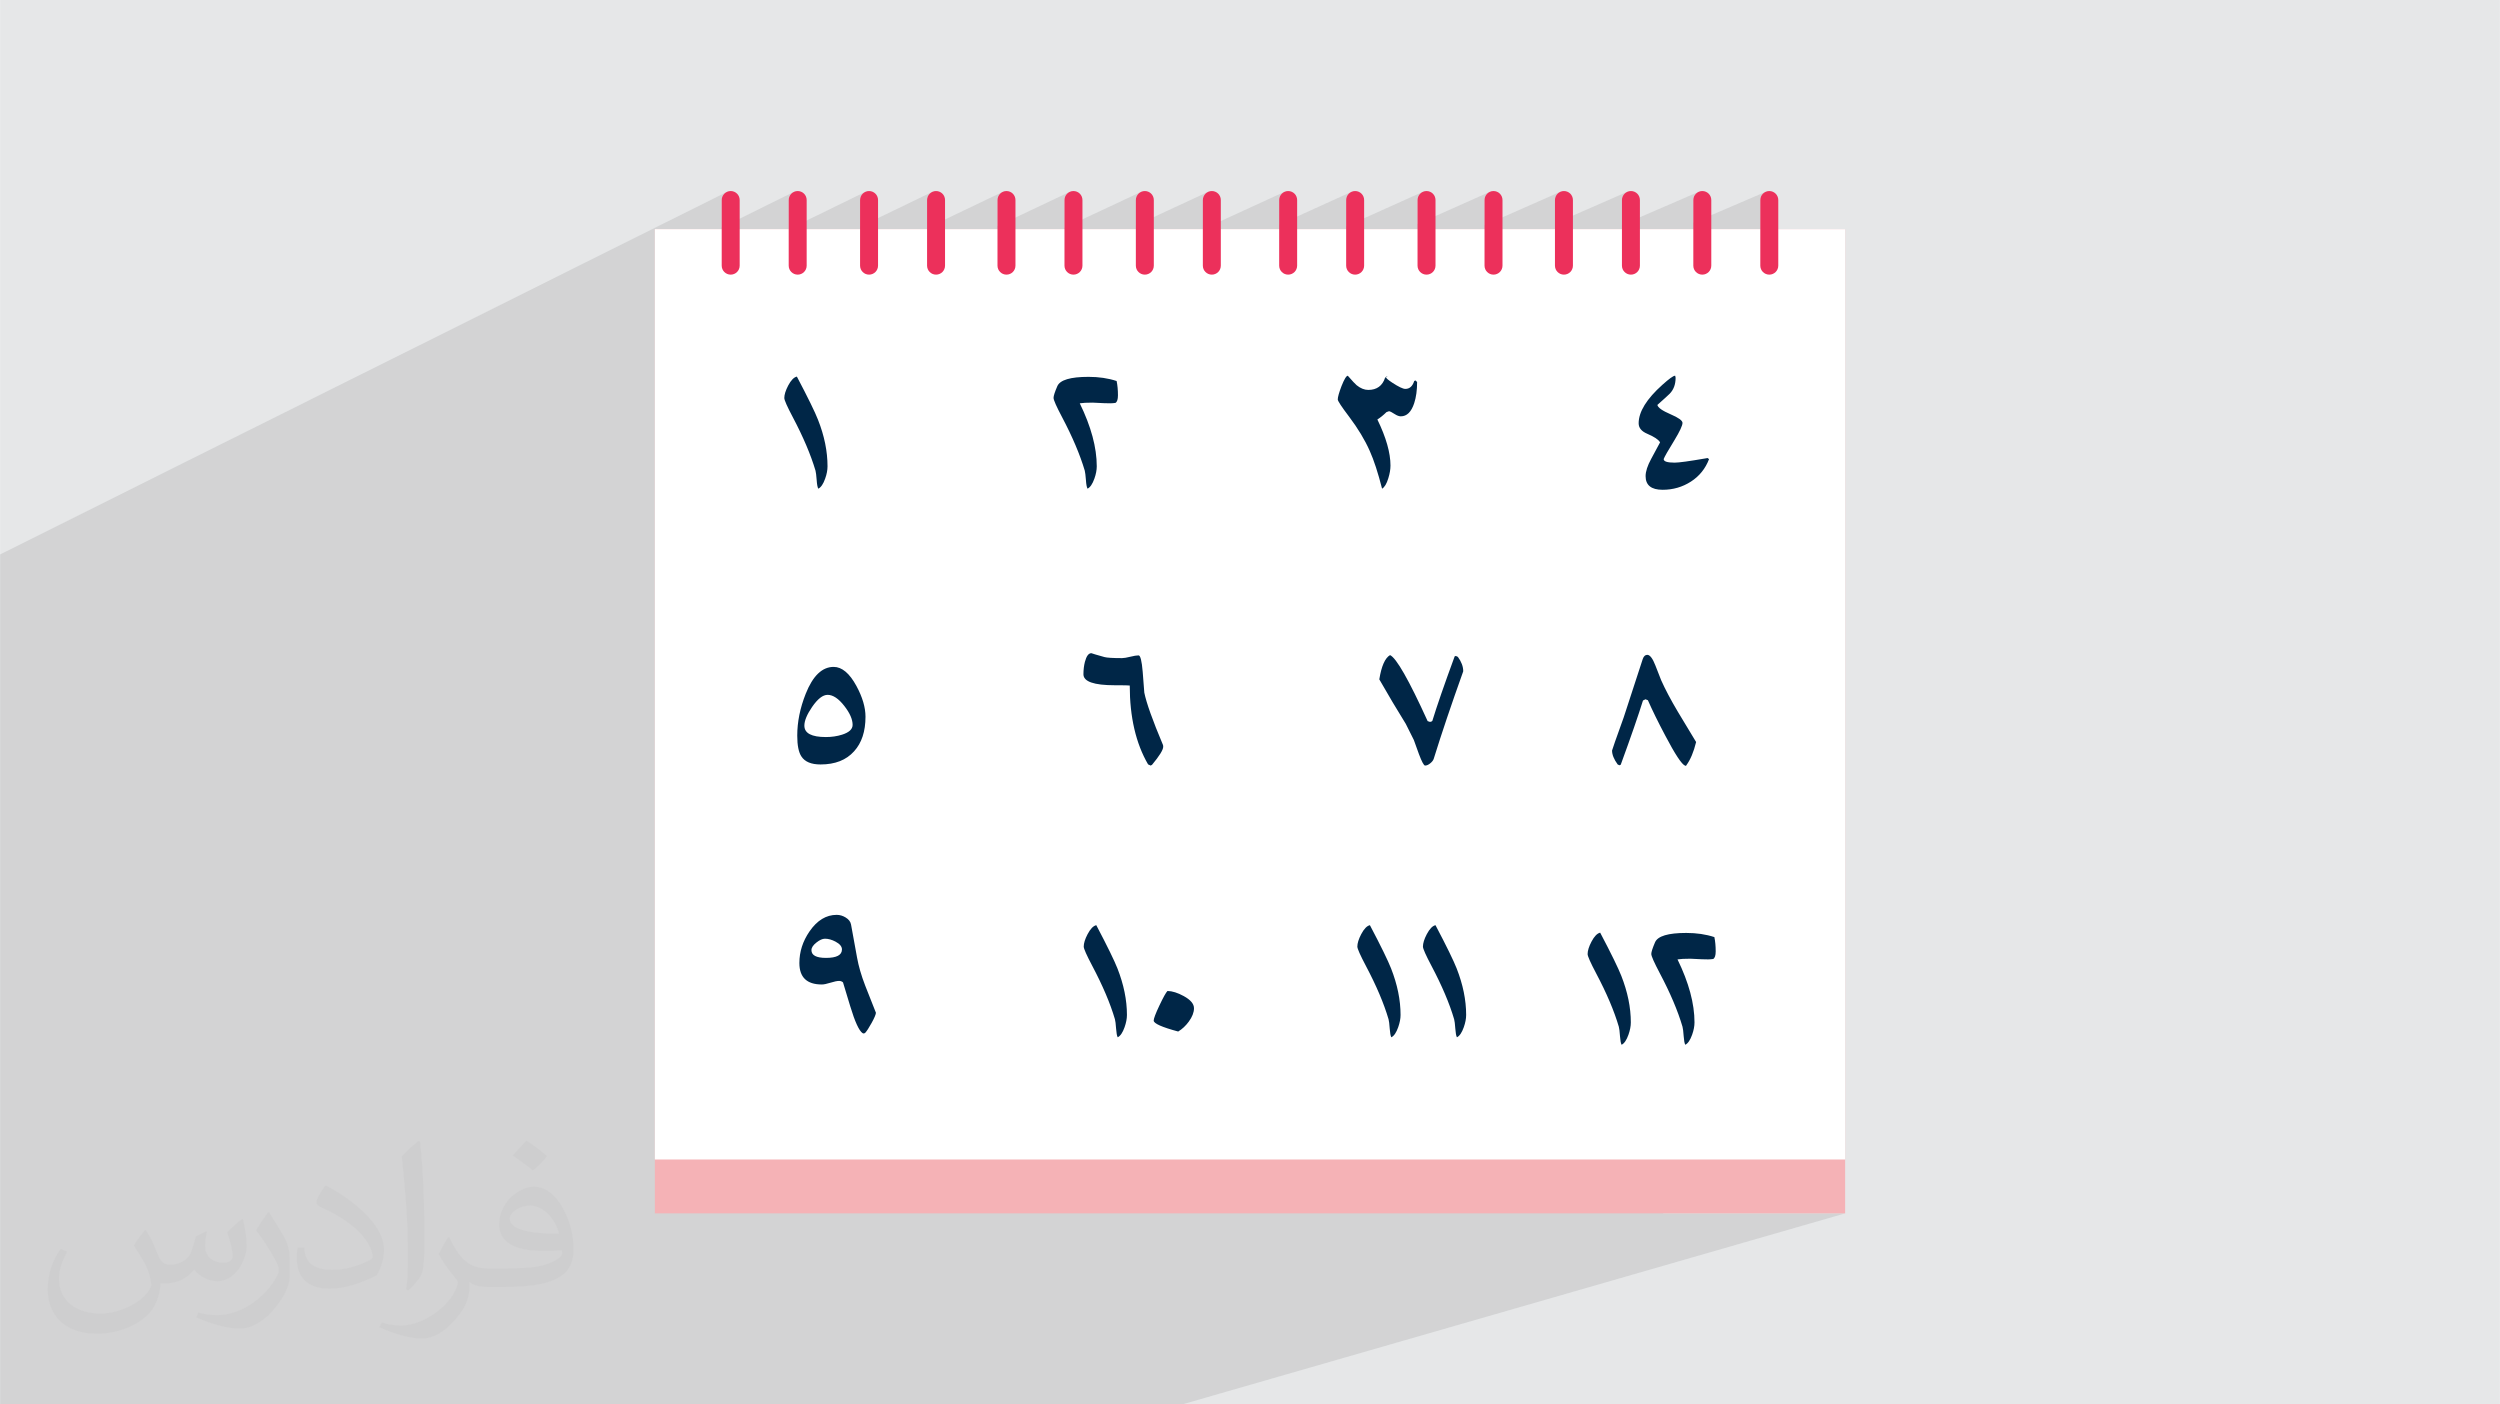 <?xml version="1.0" encoding="UTF-8"?>
<!DOCTYPE svg PUBLIC "-//W3C//DTD SVG 1.0//EN" "http://www.w3.org/TR/2001/REC-SVG-20010904/DTD/svg10.dtd">
<!-- Creator: CorelDRAW -->
<svg xmlns="http://www.w3.org/2000/svg" xml:space="preserve" width="3.708in" height="2.083in" version="1.0" style="shape-rendering:geometricPrecision; text-rendering:geometricPrecision; image-rendering:optimizeQuality; fill-rule:evenodd; clip-rule:evenodd"
viewBox="0 0 3708.33 2083.32"
 xmlns:xlink="http://www.w3.org/1999/xlink"
 xmlns:xodm="http://www.corel.com/coreldraw/odm/2003">
 <defs>
  <style type="text/css">
   <![CDATA[
    .fil0 {fill:#E6E7E8}
    .fil3 {fill:#F5B2B6}
    .fil4 {fill:white}
    .fil5 {fill:#002647;fill-rule:nonzero}
    .fil6 {fill:#EC305B;fill-rule:nonzero}
    .fil2 {fill:#373435;fill-opacity:0.031}
    .fil1 {fill:#2B2A29;fill-opacity:0.102}
   ]]>
  </style>
 </defs>
 <g id="Layer_x0020_1">
  <polygon class="fil0" points="-0,0 3708.33,0 3708.33,2083.32 -0,2083.32 "/>
  <polygon class="fil1" points="2511.8,330.55 2619.31,284.43 2617.05,285.66 2615.08,287.28 2613.46,289.26 2612.22,291.53 2611.44,294.03 2611.17,296.72 2611.17,394.07 2611.44,396.76 2612.22,399.26 2613.46,401.52 2615.08,403.5 2617.05,405.12 2619.31,406.35 2621.82,407.13 2624.5,407.41 2627.2,407.13 2629.7,406.35 2026.63,658.13 2027.39,659.59 2028.93,662.7 2030.39,665.8 2031.78,668.88 2032.95,671.54 2034.11,674.31 2035.28,677.2 2036.43,680.2 2037.59,683.31 2038.74,686.54 2039.89,689.87 2041.03,693.31 2042.17,696.87 2043.31,700.55 2044.45,704.33 2045.58,708.23 2046.71,712.23 2047.83,716.35 2048.96,720.57 2050.07,724.92 1255.13,1050.96 1255.29,1051.18 1257.78,1054.95 1259.73,1058.35 2483.44,557.61 2482.02,558.23 2480.24,559.27 2478.11,560.72 2475.63,562.59 2472.8,564.87 2469.61,567.57 2466.07,570.69 2461.79,574.62 2457.78,578.5 2454.06,582.34 2450.6,586.12 2447.43,589.87 2444.52,593.56 2441.9,597.22 2439.54,600.81 2437.47,604.37 2435.68,607.89 2434.16,611.35 2432.91,614.77 2431.95,618.13 2431.25,621.45 2430.84,624.72 2430.7,627.94 2430.9,630.41 2431.5,632.73 2432.5,634.89 2433.9,636.9 2435.69,638.76 2437.88,640.48 2440.46,642.05 2443.45,643.47 2447.13,645.11 2450.43,646.74 2453.37,648.35 2455.94,649.94 2458.13,651.52 2459.96,653.09 2461.41,654.65 2462.49,656.21 2462.19,656.84 2461.51,658.16 2460.44,660.18 2458.98,662.89 2457.15,666.28 2454.93,670.37 2452.32,675.15 2449.34,680.59 2447.39,684.35 2445.69,687.96 2444.25,691.4 2443.09,694.69 2442.18,697.81 2441.53,700.8 2441.14,703.61 2441.01,706.28 2441.4,711.02 2442.58,715.14 2444.55,718.62 2447.31,721.48 2450.85,723.69 2455.18,725.28 2460.3,726.22 2466.2,726.55 2471.95,726.35 2477.55,725.78 2483.02,724.83 2488.34,723.5 2493.52,721.8 1676.82,1043.34 1677.49,1050.61 1678.44,1058.57 1679.62,1066.34 1681,1073.93 1682.59,1081.33 1684.39,1088.55 1686.42,1095.58 1688.64,1102.42 1691.08,1109.08 1693.17,1114.16 2061.91,971.81 2059.21,973.79 2056.72,976.49 2054.43,979.91 2052.34,984.06 2050.46,988.9 2048.76,994.48 2047.27,1000.78 2045.98,1007.78 2048.47,1012.16 2050.02,1014.84 2157.79,973.63 2154.93,981.43 2152.18,988.98 2149.54,996.29 2146.99,1003.37 2144.55,1010.2 2142.22,1016.8 2139.99,1023.15 2137.87,1029.25 2135.85,1035.12 2133.93,1040.75 2132.12,1046.13 2130.42,1051.27 2128.81,1056.16 2127.32,1060.81 2125.93,1065.22 2124.65,1069.38 2124.29,1069.73 2123.9,1070.04 2123.5,1070.3 2123.06,1070.5 2089.83,1082.95 2097.21,1097.7 2097.94,1099.71 2441.33,971.79 2440.37,972.29 2439.48,972.98 2438.66,973.88 2437.93,974.97 2437.28,976.26 2436.7,977.76 2433.54,987.5 2430.57,996.65 2427.78,1005.24 2425.18,1013.24 2422.76,1020.66 2420.54,1027.51 2418.49,1033.78 2416.63,1039.47 2414.97,1044.57 2414.14,1047.11 2440.83,1037.33 2444.42,1038.76 2445.64,1041.52 2446.92,1044.35 2448.24,1047.26 2449.62,1050.24 2451.05,1053.29 2452.54,1056.39 2454.07,1059.58 2455.66,1062.83 2457.29,1066.16 2458.98,1069.54 2460.74,1073.01 2462.53,1076.54 2464.38,1080.13 2466.28,1083.8 2468.24,1087.53 2470.24,1091.33 2472.93,1096.39 2475.49,1101.12 2477.93,1105.57 2480.28,1109.7 2482.5,1113.54 2484.61,1117.09 2486.61,1120.32 2488.51,1123.26 2490.29,1125.88 2491.95,1128.21 2493.52,1130.24 2494.97,1131.97 2496.3,1133.39 2497.53,1134.51 2498.64,1135.33 2499.65,1135.85 2501.01,1136.06 1627.23,1446.6 1628.42,1448.98 1630.95,1454.19 1633.39,1459.34 1635.73,1464.44 1637.98,1469.47 1640.13,1474.43 1642.18,1479.34 1644.13,1484.18 1645.98,1488.97 1647.74,1493.69 1649.4,1498.35 1649.54,1498.75 1731.76,1470.02 1730.84,1471.09 1729.75,1472.62 1728.5,1474.61 1727.09,1477.07 1725.98,1479.11 2030.4,1372.96 2028.76,1373.8 2027.14,1374.96 2025.52,1376.47 2023.91,1378.28 2022.3,1380.43 2020.72,1382.92 2019.15,1385.72 2017.78,1388.44 2016.61,1391.06 2015.61,1393.54 2014.81,1395.91 2014.18,1398.16 2013.74,1400.29 2013.48,1402.31 2013.39,1404.23 2013.59,1405.7 2014.19,1407.78 2015.19,1410.47 2015.69,1411.66 2127.7,1372.96 2126.07,1373.8 2124.45,1374.96 2122.83,1376.47 2121.21,1378.28 2119.61,1380.43 2118.03,1382.92 2116.46,1385.72 2115.09,1388.44 2113.91,1391.06 2112.92,1393.54 2112.12,1395.91 2111.49,1398.16 2111.05,1400.29 2110.79,1402.31 2110.7,1404.23 2110.9,1405.7 2111.5,1407.78 2112.5,1410.47 2113.9,1413.76 2115.69,1417.65 2117.88,1422.16 2120.46,1427.25 2123.44,1432.95 2126.26,1438.36 2129,1443.7 2131.63,1448.98 2134.16,1454.19 2136.61,1459.34 2138.17,1462.76 2371.98,1384.06 2370.36,1384.9 2368.73,1386.06 2367.11,1387.56 2365.49,1389.38 2363.89,1391.53 2362.31,1394 2360.74,1396.82 2359.37,1399.54 2358.19,1402.15 2357.21,1404.63 2356.4,1407 2355.78,1409.25 2355.33,1411.39 2355.07,1413.4 2354.98,1415.31 2355.18,1416.79 2355.79,1418.87 2356.78,1421.56 2358.06,1424.58 2469.57,1387.41 2466.81,1388.33 2464.31,1389.37 2462.09,1390.51 2460.13,1391.76 2458.44,1393.11 2457.02,1394.57 2455.88,1396.15 2455,1397.84 2453.7,1400.93 2452.57,1403.77 2451.62,1406.32 2450.84,1408.61 2450.23,1410.64 2449.79,1412.4 2449.53,1413.89 2449.44,1415.11 2449.64,1416.61 2450.24,1418.71 2451.24,1421.41 2452.65,1424.71 2454.44,1428.61 2456.62,1433.11 2456.84,1433.56 2488.34,1423.18 2490.04,1422.94 2491.93,1422.74 2494.01,1422.56 2496.28,1422.42 2498.75,1422.31 2501.43,1422.22 2504.3,1422.19 2507.38,1422.17 2508.2,1422.18 2509.4,1422.22 2510.97,1422.28 2512.91,1422.37 2515.23,1422.48 2517.91,1422.62 2520.97,1422.79 2524.38,1422.98 2526.94,1423.11 2529.37,1423.18 2531.67,1423.2 2533.84,1423.18 2535.89,1423.1 2537.8,1422.98 2539.59,1422.8 2541.26,1422.57 2464.22,1447.82 2465.01,1449.32 2467.74,1454.67 2470.37,1459.94 2472.91,1465.16 2475.35,1470.32 2477.69,1475.42 2479.94,1480.45 2482.09,1485.42 2484.14,1490.34 2486.09,1495.19 2487.95,1499.97 2489.7,1504.7 2491.35,1509.37 2492.91,1513.96 2494.37,1518.51 2495.73,1522.99 2495.98,1523.99 2496.22,1525.2 2496.45,1526.65 2496.68,1528.31 2496.89,1530.18 2497.1,1532.27 2497.29,1534.57 2497.48,1537.09 2497.67,1539.37 2497.88,1541.46 2498.13,1543.36 2498.4,1545.06 2498.72,1546.56 2499.06,1547.85 2499.44,1548.94 2499.85,1549.83 1963.65,1720.04 2737.01,1720.04 2466.46,1799.94 2737.01,1799.94 1753.64,2083.32 1507.01,2083.32 819.17,2083.32 739.29,2083.32 525.96,2083.32 504.18,2083.32 484.31,2083.32 422.16,2083.32 381.48,2083.32 294.59,2083.32 144.05,2083.32 134.67,2083.32 80.02,2083.32 71.58,2083.32 -0,2083.32 -0,2080.99 -0,2075.12 -0,2061.05 -0,1993.41 -0,1992.27 -0,1962.41 -0,1917.69 -0,1881.04 -0,1877.96 -0,1851.8 -0,1824.94 -0,1791.8 -0,1790.04 -0,1787.37 -0,1767.82 -0,1681.2 -0,1630.46 -0,1621.71 -0,1597.58 -0,1565.76 -0,1537.3 -0,1503.1 -0,1490.02 -0,1476.9 -0,1476.71 -0,1459.45 -0,1455.85 -0,1443.24 -0,1434.89 -0,1434.78 -0,1434.35 -0,1415.46 -0,1413.53 -0,1323.98 -0,1304.99 -0,1297.44 -0,1296.44 -0,1280.9 -0,1267.59 -0,1266.11 -0,1261.67 -0,1260.64 -0,1244.92 -0,1220.07 -0,1219.01 -0,1203.04 -0,1202.28 -0,1195.33 -0,1182.78 -0,1181.69 -0,1165.53 -0,1165.52 -0,1158.55 -0,1142.25 -0,1141.12 -0,1124.73 -0,1122.78 -0,1115.75 -0,1107.74 -0,1103.41 -0,1102.25 -0,1085.64 -0,1084.46 -0,1077.41 -0,1061.73 -0,1060.53 -0,1043.69 -0,1042.8 -0,1035.7 -0,1021.24 -0,1020.02 -0,1002.94 -0,1002.88 -0,995.75 -0,977.19 -0,975.92 -0,960.05 -0,958.59 -0,952.88 -0,934.94 -0,933.64 -0,918.44 -0,916.07 -0,911.22 -0,873.16 -0,865.91 -0,829.73 -0,824.22 -0,822.44 1078.63,284.43 1076.37,285.66 1074.38,287.28 1072.76,289.26 1071.53,291.53 1070.75,294.03 1070.48,296.72 1070.48,337.5 1178,284.43 1175.74,285.66 1173.76,287.28 1172.14,289.26 1170.91,291.53 1170.13,294.03 1169.86,296.72 1169.86,340.09 1283.89,284.43 1281.61,285.66 1279.64,287.28 1278.02,289.26 1276.79,291.53 1276.01,294.03 1275.74,296.72 1275.74,336.39 1383.26,284.43 1381,285.66 1379.02,287.28 1377.39,289.26 1376.16,291.53 1375.39,294.03 1375.12,296.72 1375.12,338.27 1487.73,284.43 1485.46,285.66 1483.49,287.28 1481.87,289.26 1480.64,291.53 1479.85,294.03 1479.59,296.72 1479.59,335.33 1587.11,284.43 1584.84,285.66 1582.86,287.28 1581.24,289.26 1580.01,291.53 1579.24,294.03 1578.96,296.72 1578.96,337.84 1692.99,284.43 1690.71,285.66 1688.74,287.28 1687.12,289.26 1685.89,291.53 1685.11,294.03 1684.83,296.72 1684.83,334.29 1792.36,284.43 1790.09,285.66 1788.12,287.28 1786.5,289.26 1785.27,291.53 1784.48,294.03 1784.22,296.72 1784.22,340.1 1905.59,284.43 1903.32,285.66 1901.34,287.28 1899.72,289.26 1898.49,291.53 1897.7,294.03 1897.44,296.72 1897.44,333.28 2004.96,284.43 2002.69,285.66 2000.72,287.28 1999.1,289.26 1997.87,291.53 1997.09,294.03 1996.81,296.72 1996.81,335.72 2110.84,284.43 2108.57,285.66 2106.6,287.28 2104.97,289.26 2103.74,291.53 2102.96,294.03 2102.7,296.72 2102.7,332.33 2210.22,284.43 2207.95,285.66 2205.97,287.28 2204.35,289.26 2203.12,291.53 2202.33,294.03 2202.07,296.72 2202.07,334.11 2314.69,284.43 2312.42,285.66 2310.45,287.28 2308.82,289.26 2307.59,291.53 2306.81,294.03 2306.54,296.72 2306.54,331.43 2414.06,284.43 2411.79,285.66 2409.82,287.28 2408.2,289.26 2406.96,291.53 2406.19,294.03 2405.91,296.72 2405.91,333.78 2519.94,284.43 2517.68,285.66 2515.7,287.28 2514.08,289.26 2512.85,291.53 2512.06,294.03 2511.8,296.72 "/>
  <path class="fil2" d="M216.29 1824.69c7.08,10.72 11.67,21.04 16.15,32.5 3.33,6.67 5.1,18.96 20.73,18.96 4.58,0 11.15,-1.35 16.98,-4.58 6.56,-3.44 11.56,-8.65 14.17,-16.56l6.25 -21.04 15.21 -7.5 1.04 1.04c-2.08,7.92 -2.59,15.52 -2.59,21.46 0,17.6 15.21,24.27 27.29,24.27 7.08,0 13.44,-3.44 13.44,-9.91 0,-8.33 -3.54,-22.5 -8.13,-35.21 7.08,-7.08 14.17,-14.17 22.3,-19.9l1.25 0.63c3.54,15 5.52,29.8 5.52,39.69 0,9.69 -4.28,20.42 -7.81,27.4 -7.29,13.75 -20.21,24.69 -35.83,24.69 -11.87,0 -25.1,-5.94 -34.17,-16.98l-0.52 0c-8.54,10.63 -21.77,20.21 -42.93,20.21l-6.56 0c-1.04,13.96 -4.06,23.85 -8.65,32.71 -12.6,24.58 -50,41.98 -85.21,41.98 -48.96,0 -73.54,-28.23 -73.54,-65.83 0,-23.22 7.6,-44.79 19.27,-60.1l9.57 3.96c-7.29,13.96 -12.19,27.08 -12.19,40 0,35.21 28.65,51.98 61.67,51.98 30.63,0 68.54,-19.48 75.43,-42.08 -2.59,-24.69 -11.87,-36.24 -26.04,-58.75 4.28,-7.5 9.8,-15 16.67,-23.02l1.25 0 0 0 0 0 -0.01 -0.04 -0 0.02zm564.68 -132.5c10.31,6.46 20.42,14.06 30.31,22.81 -5.52,7.81 -12.4,14.9 -20.94,21.15 -9.91,-8.02 -19.79,-14.9 -29.91,-22.19 6.87,-7.71 13.65,-15.1 20.52,-21.77l0 0 0 0 0 0 0 0 0 0 0.01 0 0 -0zm5.31 96.26c-16.67,0 -30.31,10.94 -30.31,19.06 0,17.41 33.33,22.81 73.23,22.59 -5,-20.42 -22.5,-41.67 -42.93,-41.67l0 0.01 0.01 0.01zm-37.41 93.13c21.67,0 40.63,-0.63 55.1,-4.28 16.15,-4.06 29.8,-12.19 29.8,-17.81 0,-1.46 0,-3.22 -0.52,-4.69 -9.06,0.83 -19.48,0.83 -28.54,0.83 -29.37,0 -51.87,-6.67 -60.73,-23.13 -2.19,-4.58 -3.74,-9.69 -3.74,-15.52 0,-15.94 6.87,-31.46 18.96,-42.19 10.09,-8.85 21.25,-14.37 32.6,-14.37 20.52,0 36.87,16.46 48.33,42.41 6.25,14.17 10.52,30.52 10.52,51.15 0,13.75 -3.74,25.31 -12.29,33.85 -15.94,15.43 -45.31,21.25 -90.31,21.25l-20.42 0 0 0 -5.31 0c-11.15,0 -19.17,-1.98 -25.52,-6.87l-1.04 0c0.31,2.59 0.52,5.1 0.52,7.5 0,10.09 -3.33,23.02 -10.09,33.33 -20,29.69 -41.67,42.59 -60.42,42.59 -18.96,0 -42.19,-7.29 -63.13,-16.78l3.74 -7.29c6.77,2.81 16.15,4.69 29.06,4.69 33.85,0 78.33,-32.5 83.85,-64.27 -1.25,-2.59 -3.54,-6.04 -6.77,-9.69 -9.91,-11.77 -16.15,-21.56 -21.98,-31.87 5,-9.91 9.57,-17.81 13.85,-25l1.77 -0.21c14.48,29.48 27.6,46.35 56.87,46.35l4.58 0 0 0 21.25 0 0 0 0 0 0 0 0 0 0 0 0.04 0 -0.01 0zm-146.67 31.15c2.5,-13.54 2.7,-28.74 2.7,-42.93l0 -21.04c0,-39.27 -5,-96.35 -9.06,-133.54 7.08,-7.6 16.98,-16.56 24.79,-22.59l2.3 0.63c5.31,46.77 6.56,100.94 6.56,151.04 0,13.13 -0.52,25.94 -1.77,35.31 -0.73,11.87 -7.6,20.83 -22.3,34.58l-3.22 -1.46 0.01 0zm-150.94 -61.98c0.73,18.44 9.8,32.92 41.46,32.92 19.69,0 36.35,-5.1 54.79,-13.85 3.33,-1.46 5.1,-3.44 5.1,-5.1 0,-11.56 -8.85,-26.87 -23.74,-40.83 -14.48,-13.13 -33.65,-24.69 -51.56,-32.4 -6.15,-2.59 -8.13,-5.31 -8.13,-7.92 0,-5.31 7.08,-16.46 12.92,-24.48l1.98 -0.21c20.52,10.72 43.44,26.67 60.42,44.37 15.43,16.35 25,32.92 25,50.94 0,13.33 -4.06,25.83 -10.63,37.5 -22.5,11.35 -46.46,20 -70.2,20 -28.85,0 -48.54,-13.54 -48.54,-45.31 0,-3.44 0,-8.74 1.25,-15.63l9.91 0 0 0 0 0 0 0 0 0 0 0 -0.01 0 -0.01 0zm-52.19 -52.4l17.92 28.96c6.56,10.72 12.71,22.41 12.71,40.83l0 23.54c0,19.06 -12.19,39.48 -31.87,59.69 -15.43,13.65 -29.06,19.48 -41.67,19.48 -18.75,0 -40.21,-5.83 -65,-16.46l2.81 -7.29c7.81,2.08 16.87,3.85 28.02,3.85 35.63,-0.21 72.08,-26.25 88.74,-58.02 1.98,-3.65 2.7,-7.08 2.7,-9.48 0,-3.65 -1.98,-7.71 -3.54,-11.35 -9.06,-17.07 -19.17,-32.71 -30.31,-47.19 5.83,-9.17 11.67,-18.02 18.02,-26.77l1.46 0.21 0 0 0 0 0 0 0 0 0 0 -0.01 0 0.02 0.01z"/>
  <g id="_1976392050800">
   <rect class="fil3" x="971.31" y="339.94" width="1765.7" height="1460"/>
   <rect class="fil4" x="971.31" y="339.94" width="1765.7" height="1380.08"/>
   <g>
    <path class="fil5" d="M1213.74 724.92c-1.15,-2.1 -1.96,-6.37 -2.37,-12.67 -0.53,-7.04 -1.14,-11.72 -1.75,-14.09 -7.05,-23.72 -18.23,-50 -33.54,-79.01 -8.47,-16 -12.74,-25.62 -12.74,-28.73 0,-4.95 1.89,-11.05 5.76,-18.5 4.2,-7.93 8.54,-12.33 12.88,-13.28 16.59,31.51 27.04,52.86 31.38,64.11 9.41,23.79 14.09,46.83 14.09,69.06 0,5.56 -1.15,11.66 -3.52,18.23 -2.78,7.93 -6.17,12.94 -10.17,14.9l-0.01 -0.02zm387.89 -126.65c16.81,34.42 25.21,65.6 25.21,93.45 0,5.56 -1.15,11.66 -3.52,18.3 -2.84,7.93 -6.17,12.94 -10.17,14.9 -1.15,-2.1 -1.97,-6.37 -2.37,-12.74 -0.54,-6.98 -1.15,-11.72 -1.76,-14.09 -7.05,-23.72 -18.23,-50.07 -33.54,-79.08 -8.47,-16 -12.74,-25.62 -12.74,-28.8 0,-2.91 1.83,-8.67 5.56,-17.28 3.94,-9.28 19.45,-13.89 46.35,-13.89 15.24,0 29.13,2.03 41.67,6.17 1.29,6.3 1.96,13.35 1.96,21.14 0,6.1 -1.22,9.89 -3.72,11.32 -4.27,0.68 -9.89,0.81 -16.87,0.41 -9.63,-0.54 -15.31,-0.81 -17,-0.81 -8.47,0 -14.77,0.33 -19.04,1.01l-0.01 -0.02zm500.43 -31.58c0,12.06 -1.42,22.56 -4.33,31.45 -4.27,12.94 -10.85,19.45 -19.85,19.45 -2.65,0 -5.69,-1.15 -9.15,-3.39 -3.87,-2.57 -6.64,-3.93 -8.33,-4.2l-3.8 1.36c-4.75,4.67 -9.22,8.26 -13.49,10.91 13.02,26.76 19.45,49.54 19.45,68.3 0,5.56 -1.01,11.86 -3.19,18.84 -2.5,8.26 -5.62,13.42 -9.28,15.51 -5.97,-23.44 -12.06,-42.15 -18.3,-56.04 -7.25,-16.41 -17.49,-33.34 -30.56,-50.69 -11.25,-14.84 -16.87,-23.37 -16.87,-25.62 0,-3.46 1.83,-10.09 5.56,-19.86 4.14,-10.37 7.25,-15.45 9.35,-15.31 6.71,7.73 11.12,12.41 13.08,14.03 5.69,4.61 11.46,6.98 17.28,6.98 12.67,0 21.08,-6.1 25.01,-18.3l3.8 -1.76c-1.76,0 -2.57,0.4 -2.57,1.15 0,1.35 3.11,4.06 9.28,8.13 9.41,6.17 15.93,9.28 19.45,9.28 6.24,0 10.65,-3.85 13.15,-11.66l1.76 -0.94 2.57 2.36 -0.01 0zm364.16 159.86c-16.81,0 -25.21,-6.78 -25.21,-20.27 0,-6.91 2.78,-15.45 8.33,-25.68 8.47,-15.45 12.87,-23.65 13.15,-24.4 -2.37,-4.14 -8.74,-8.33 -19.04,-12.74 -8.47,-3.59 -12.74,-8.74 -12.74,-15.51 0,-17.07 11.79,-36.19 35.37,-57.26 9.89,-8.87 16.06,-13.28 18.44,-13.28l0.4 0 0.61 2.98c0,9.89 -2.98,17.89 -8.94,23.85 -2.24,2.24 -8.27,7.73 -18.1,16.46 0.81,4 7.32,8.6 19.65,13.89 11.73,5.02 17.62,9.28 17.62,12.74 0,3.93 -4,12.54 -12.06,25.82 -9.43,15.31 -14.71,24.61 -15.85,27.79 -0.14,3.59 5.29,5.36 16.26,5.36 6.37,0 21.55,-2.1 45.47,-6.24l3.39 -0.61 2.17 1.63c-5.42,14.16 -14.37,25.28 -26.9,33.34 -12.54,8.06 -26.5,12.14 -42.01,12.14l-0 -0.02z"/>
    <path class="fil5" d="M1283.78 1063.21c0,21.75 -5.62,38.83 -16.87,51.23 -11.66,13.08 -28.25,19.58 -49.81,19.58 -13.75,0 -23.24,-3.93 -28.39,-11.86 -4.14,-6.24 -6.17,-16.46 -6.17,-30.83 0,-20.46 4.2,-41.13 12.54,-62.13 10.57,-26.63 24.4,-39.91 41.47,-39.91 12.27,0 23.52,9.41 33.75,28.25 9.01,16.61 13.48,31.85 13.48,45.67l0 0.01zm-19.11 12.06c0,-8.13 -4.07,-17.49 -12.27,-27.98 -8.6,-11.05 -16.87,-16.54 -24.8,-16.54 -7.12,0 -14.77,5.96 -22.98,17.89 -7.66,11.18 -11.52,20.46 -11.52,27.78 0,11.32 10.64,16.94 31.92,16.94 8.47,0 16.46,-1.15 24,-3.52 10.44,-3.33 15.65,-8.13 15.65,-14.57l-0.01 -0zm444.05 59.36l-1.96 1.02 -3.8 -1.76c-18.09,-31.11 -27.17,-70.07 -27.17,-116.96 -0.95,-0.28 -8.33,-0.41 -22.22,-0.41 -30.97,0 -46.48,-5.42 -46.48,-16.26 0,-6.71 0.74,-12.88 2.17,-18.44 2.3,-8.6 5.42,-12.87 9.56,-12.87 1.62,0.68 8.06,2.57 19.52,5.77 3.66,1.01 12.4,1.55 26.02,1.55 2.78,0 6.85,-0.68 12.2,-2.03 5.42,-1.35 9.48,-2.03 12.27,-2.03 2.78,0 4.81,8.13 6.17,24.4l2.37 30.77c3.06,15.18 12.27,41.06 27.64,77.52 0.28,0.68 0.41,1.63 0.41,2.78 0,4.68 -5.56,13.62 -16.67,26.97l-0.03 -0.01zm405.16 1.02c-1.83,0 -4.88,-5.7 -9.15,-17.07 -1.69,-4.75 -4.2,-11.73 -7.52,-20.88l-11.93 -23.85c-12.81,-20.6 -25.95,-42.69 -39.3,-66.07 3.19,-19.65 8.47,-31.65 15.93,-35.98 9.28,4.14 27.92,36.72 55.76,97.92l3.39 1.15c1.49,0 2.63,-0.47 3.59,-1.49 6.57,-21.54 17.62,-53.53 33.14,-95.74l1.76 -0.61 2.98 1.42c5.29,7.25 7.93,14.3 7.93,21.21l-0.21 0.81c-17.2,48.04 -31.71,91.01 -43.5,129.02 -0.74,2.37 -2.5,4.68 -5.22,6.84 -2.7,2.23 -5.29,3.33 -7.65,3.33l-0.02 0zm387.13 0.4l-1.35 -0.2c-5.08,-1.96 -14.84,-16.81 -29.41,-44.52 -10.85,-20.46 -19.45,-38.01 -25.82,-52.58l-3.59 -1.42 -3.72 1.82c-6.64,21.41 -17.63,53.2 -33,95.28l-1.96 0.81 -2.57 -1.22c-5.56,-7.66 -8.33,-14.56 -8.33,-20.66 0,-0.74 5.76,-17.22 17.28,-49.19 1.42,-4.13 10.85,-32.93 28.19,-86.4 1.42,-4.27 3.72,-6.37 6.78,-6.37 3.93,0 7.99,5.29 12.06,15.85 1.49,4.14 4.33,11.39 8.54,21.82 5.96,13.35 14.16,28.93 24.66,46.62 9.08,14.97 18.16,29.96 27.18,45.06 -3.59,14.71 -8.4,26.16 -14.5,34.49l-0.4 0.81 -0.02 -0.02z"/>
    <path class="fil5" d="M1283.35 1532.17l-1.96 1.01 -1.97 -0.61c-5.15,-3.46 -11.29,-16.72 -18.3,-39.91l-10.7 -35.37c-1.56,-1.42 -3.52,-2.17 -5.77,-2.17 -2.91,0 -7.18,0.88 -12.81,2.65 -5.62,1.75 -9.89,2.63 -12.81,2.63 -22.22,0 -33.33,-10.64 -33.33,-31.85 0,-16.67 5.02,-32.32 15.1,-46.96 11.25,-16.33 24.67,-24.47 40.26,-24.47 4.68,0 9,1.3 13.14,3.8 4.61,2.78 7.35,6.23 8.13,10.5l8.95 49.19c2.24,12.33 6.15,26.2 12.06,41.47 5.26,13.59 10.64,26.97 15.93,40.32 -0.27,2.78 -2.38,7.79 -6.37,14.97 -4.02,7.24 -7.12,12.13 -9.56,14.77l0 0.03zm-34.49 -123.74c0,-4.41 -3.28,-8.29 -9.69,-11.66 -5.37,-2.8 -10.5,-4.27 -15.51,-4.27 -3.8,0 -7.95,1.95 -12.61,5.62 -4.9,3.85 -7.45,7.59 -7.45,11.32 0,7.66 7.18,11.52 21.61,11.52 15.8,0 23.65,-4.2 23.65,-12.54l0 0.01zm409.05 130.3c-1.15,-2.1 -1.92,-6.37 -2.37,-12.67 -0.49,-7.05 -1.07,-11.75 -1.75,-14.09 -6.97,-23.74 -18.22,-50.02 -33.54,-79.02 -8.45,-16 -12.74,-25.62 -12.74,-28.72 0,-4.95 1.86,-11.07 5.76,-18.5 4.17,-7.94 8.53,-12.33 12.87,-13.28 16.59,31.51 26.97,52.88 31.38,64.11 9.34,23.81 14.09,46.82 14.09,69.06 0,5.56 -1.19,11.65 -3.52,18.23 -2.81,7.92 -6.17,12.95 -10.17,14.9l-0 -0.01zm113.16 -43.09c0,6.24 -2.59,12.87 -7.72,19.86 -4.56,6.22 -9.76,11.11 -15.72,14.7 -24.2,-6.51 -36.33,-11.93 -36.33,-16.26 0,-2.91 2.83,-10.44 8.54,-22.5 5.68,-12 9.69,-19.17 11.93,-21.41 7.11,0.14 15.1,2.67 23.99,7.53 10.22,5.58 15.31,11.59 15.31,18.09l-0 0zm292.74 43.09c-1.15,-2.1 -1.93,-6.37 -2.37,-12.67 -0.5,-7.05 -1.07,-11.75 -1.75,-14.09 -6.97,-23.74 -18.22,-50.02 -33.54,-79.02 -8.45,-16 -12.74,-25.62 -12.74,-28.72 0,-4.95 1.86,-11.07 5.76,-18.5 4.17,-7.94 8.54,-12.33 12.87,-13.28 16.61,31.51 26.98,52.88 31.38,64.11 9.34,23.81 14.09,46.82 14.09,69.06 0,5.56 -1.19,11.65 -3.52,18.23 -2.81,7.92 -6.17,12.95 -10.17,14.9l-0 -0.01zm97.31 0c-1.15,-2.1 -1.92,-6.37 -2.37,-12.67 -0.5,-7.05 -1.07,-11.75 -1.76,-14.09 -6.97,-23.74 -18.22,-50.02 -33.54,-79.02 -8.45,-16 -12.74,-25.62 -12.74,-28.72 0,-4.95 1.86,-11.07 5.76,-18.5 4.17,-7.94 8.54,-12.33 12.87,-13.28 16.61,31.51 26.97,52.88 31.38,64.11 9.34,23.81 14.09,46.82 14.09,69.06 0,5.56 -1.19,11.65 -3.52,18.23 -2.8,7.92 -6.17,12.95 -10.17,14.9l0.01 -0.01zm244.28 11.1c-1.15,-2.1 -1.93,-6.37 -2.37,-12.67 -0.5,-7.04 -1.07,-11.75 -1.75,-14.09 -6.97,-23.74 -18.22,-50.02 -33.54,-79.01 -8.45,-16 -12.74,-25.62 -12.74,-28.73 0,-4.95 1.86,-11.07 5.76,-18.5 4.17,-7.94 8.54,-12.33 12.87,-13.28 16.61,31.51 26.98,52.89 31.38,64.11 9.34,23.81 14.09,46.83 14.09,69.06 0,5.56 -1.19,11.65 -3.52,18.23 -2.81,7.91 -6.17,12.94 -10.17,14.9l-0 -0.02zm82.94 -126.65c16.81,34.42 25.21,65.6 25.21,93.45 0,5.56 -1.15,11.66 -3.52,18.3 -2.83,7.93 -6.17,12.94 -10.17,14.9 -1.15,-2.1 -1.92,-6.37 -2.37,-12.74 -0.49,-6.98 -1.07,-11.75 -1.76,-14.09 -6.97,-23.74 -18.22,-50.09 -33.54,-79.08 -8.45,-16 -12.74,-25.62 -12.74,-28.8 0,-2.91 1.87,-8.65 5.56,-17.28 3.96,-9.26 19.45,-13.89 46.35,-13.89 15.24,0 29.13,2.03 41.67,6.17 1.29,6.3 1.96,13.35 1.96,21.14 0,6.1 -1.22,9.89 -3.72,11.32 -4.27,0.68 -9.89,0.81 -16.87,0.41 -9.61,-0.55 -15.31,-0.81 -17,-0.81 -8.47,0 -14.77,0.33 -19.04,1.01l-0.01 -0.02z"/>
   </g>
   <g>
    <path class="fil6" d="M1070.48 296.72c0,-7.36 5.97,-13.33 13.33,-13.33 7.36,0 13.33,5.97 13.33,13.33l0 97.36c0,7.36 -5.97,13.33 -13.33,13.33 -7.36,0 -13.33,-5.97 -13.33,-13.33l0 -97.36z"/>
    <path class="fil6" d="M1169.86 296.72c0,-7.36 5.97,-13.33 13.33,-13.33 7.36,0 13.33,5.97 13.33,13.33l0 97.36c0,7.36 -5.97,13.33 -13.33,13.33 -7.36,0 -13.33,-5.97 -13.33,-13.33l0 -97.36z"/>
    <path class="fil6" d="M1275.74 296.72c0,-7.36 5.97,-13.33 13.33,-13.33 7.36,0 13.33,5.97 13.33,13.33l0 97.36c0,7.36 -5.97,13.33 -13.33,13.33 -7.36,0 -13.33,-5.97 -13.33,-13.33l0 -97.36z"/>
    <path class="fil6" d="M1375.12 296.72c0,-7.36 5.97,-13.33 13.33,-13.33 7.36,0 13.33,5.97 13.33,13.33l0 97.36c0,7.36 -5.97,13.33 -13.33,13.33 -7.36,0 -13.33,-5.97 -13.33,-13.33l0 -97.36z"/>
    <path class="fil6" d="M1479.59 296.72c0,-7.36 5.97,-13.33 13.33,-13.33 7.36,0 13.33,5.97 13.33,13.33l0 97.36c0,7.36 -5.97,13.33 -13.33,13.33 -7.36,0 -13.33,-5.97 -13.33,-13.33l0 -97.36z"/>
    <path class="fil6" d="M1578.96 296.72c0,-7.36 5.97,-13.33 13.33,-13.33 7.36,0 13.33,5.97 13.33,13.33l0 97.36c0,7.36 -5.97,13.33 -13.33,13.33 -7.36,0 -13.33,-5.97 -13.33,-13.33l0 -97.36z"/>
    <path class="fil6" d="M1684.83 296.72c0,-7.36 5.97,-13.33 13.33,-13.33 7.36,0 13.33,5.97 13.33,13.33l0 97.36c0,7.36 -5.97,13.33 -13.33,13.33 -7.36,0 -13.33,-5.97 -13.33,-13.33l0 -97.36z"/>
    <path class="fil6" d="M1784.22 296.72c0,-7.36 5.97,-13.33 13.33,-13.33 7.36,0 13.33,5.97 13.33,13.33l0 97.36c0,7.36 -5.97,13.33 -13.33,13.33 -7.36,0 -13.33,-5.97 -13.33,-13.33l0 -97.36z"/>
    <path class="fil6" d="M1897.44 296.72c0,-7.36 5.97,-13.33 13.33,-13.33 7.36,0 13.33,5.97 13.33,13.33l0 97.36c0,7.36 -5.97,13.33 -13.33,13.33 -7.36,0 -13.33,-5.97 -13.33,-13.33l0 -97.36z"/>
    <path class="fil6" d="M1996.81 296.72c0,-7.36 5.97,-13.33 13.33,-13.33 7.36,0 13.33,5.97 13.33,13.33l0 97.36c0,7.36 -5.97,13.33 -13.33,13.33 -7.36,0 -13.33,-5.97 -13.33,-13.33l0 -97.36z"/>
    <path class="fil6" d="M2102.7 296.72c0,-7.36 5.97,-13.33 13.33,-13.33 7.36,0 13.33,5.97 13.33,13.33l0 97.36c0,7.36 -5.97,13.33 -13.33,13.33 -7.36,0 -13.33,-5.97 -13.33,-13.33l0 -97.36z"/>
    <path class="fil6" d="M2202.07 296.72c0,-7.36 5.97,-13.33 13.33,-13.33 7.36,0 13.33,5.97 13.33,13.33l0 97.36c0,7.36 -5.97,13.33 -13.33,13.33 -7.36,0 -13.33,-5.97 -13.33,-13.33l0 -97.36z"/>
    <path class="fil6" d="M2306.54 296.72c0,-7.36 5.97,-13.33 13.33,-13.33 7.36,0 13.33,5.97 13.33,13.33l0 97.36c0,7.36 -5.97,13.33 -13.33,13.33 -7.36,0 -13.33,-5.97 -13.33,-13.33l0 -97.36z"/>
    <path class="fil6" d="M2405.91 296.72c0,-7.36 5.97,-13.33 13.33,-13.33 7.36,0 13.33,5.97 13.33,13.33l0 97.36c0,7.36 -5.97,13.33 -13.33,13.33 -7.36,0 -13.33,-5.97 -13.33,-13.33l0 -97.36z"/>
    <path class="fil6" d="M2511.8 296.72c0,-7.36 5.97,-13.33 13.33,-13.33 7.36,0 13.33,5.97 13.33,13.33l0 97.36c0,7.36 -5.97,13.33 -13.33,13.33 -7.36,0 -13.33,-5.97 -13.33,-13.33l0 -97.36z"/>
    <path class="fil6" d="M2611.17 296.72c0,-7.36 5.97,-13.33 13.33,-13.33 7.36,0 13.33,5.97 13.33,13.33l0 97.36c0,7.36 -5.97,13.33 -13.33,13.33 -7.36,0 -13.33,-5.97 -13.33,-13.33l0 -97.36z"/>
   </g>
  </g>
 </g>
</svg>
